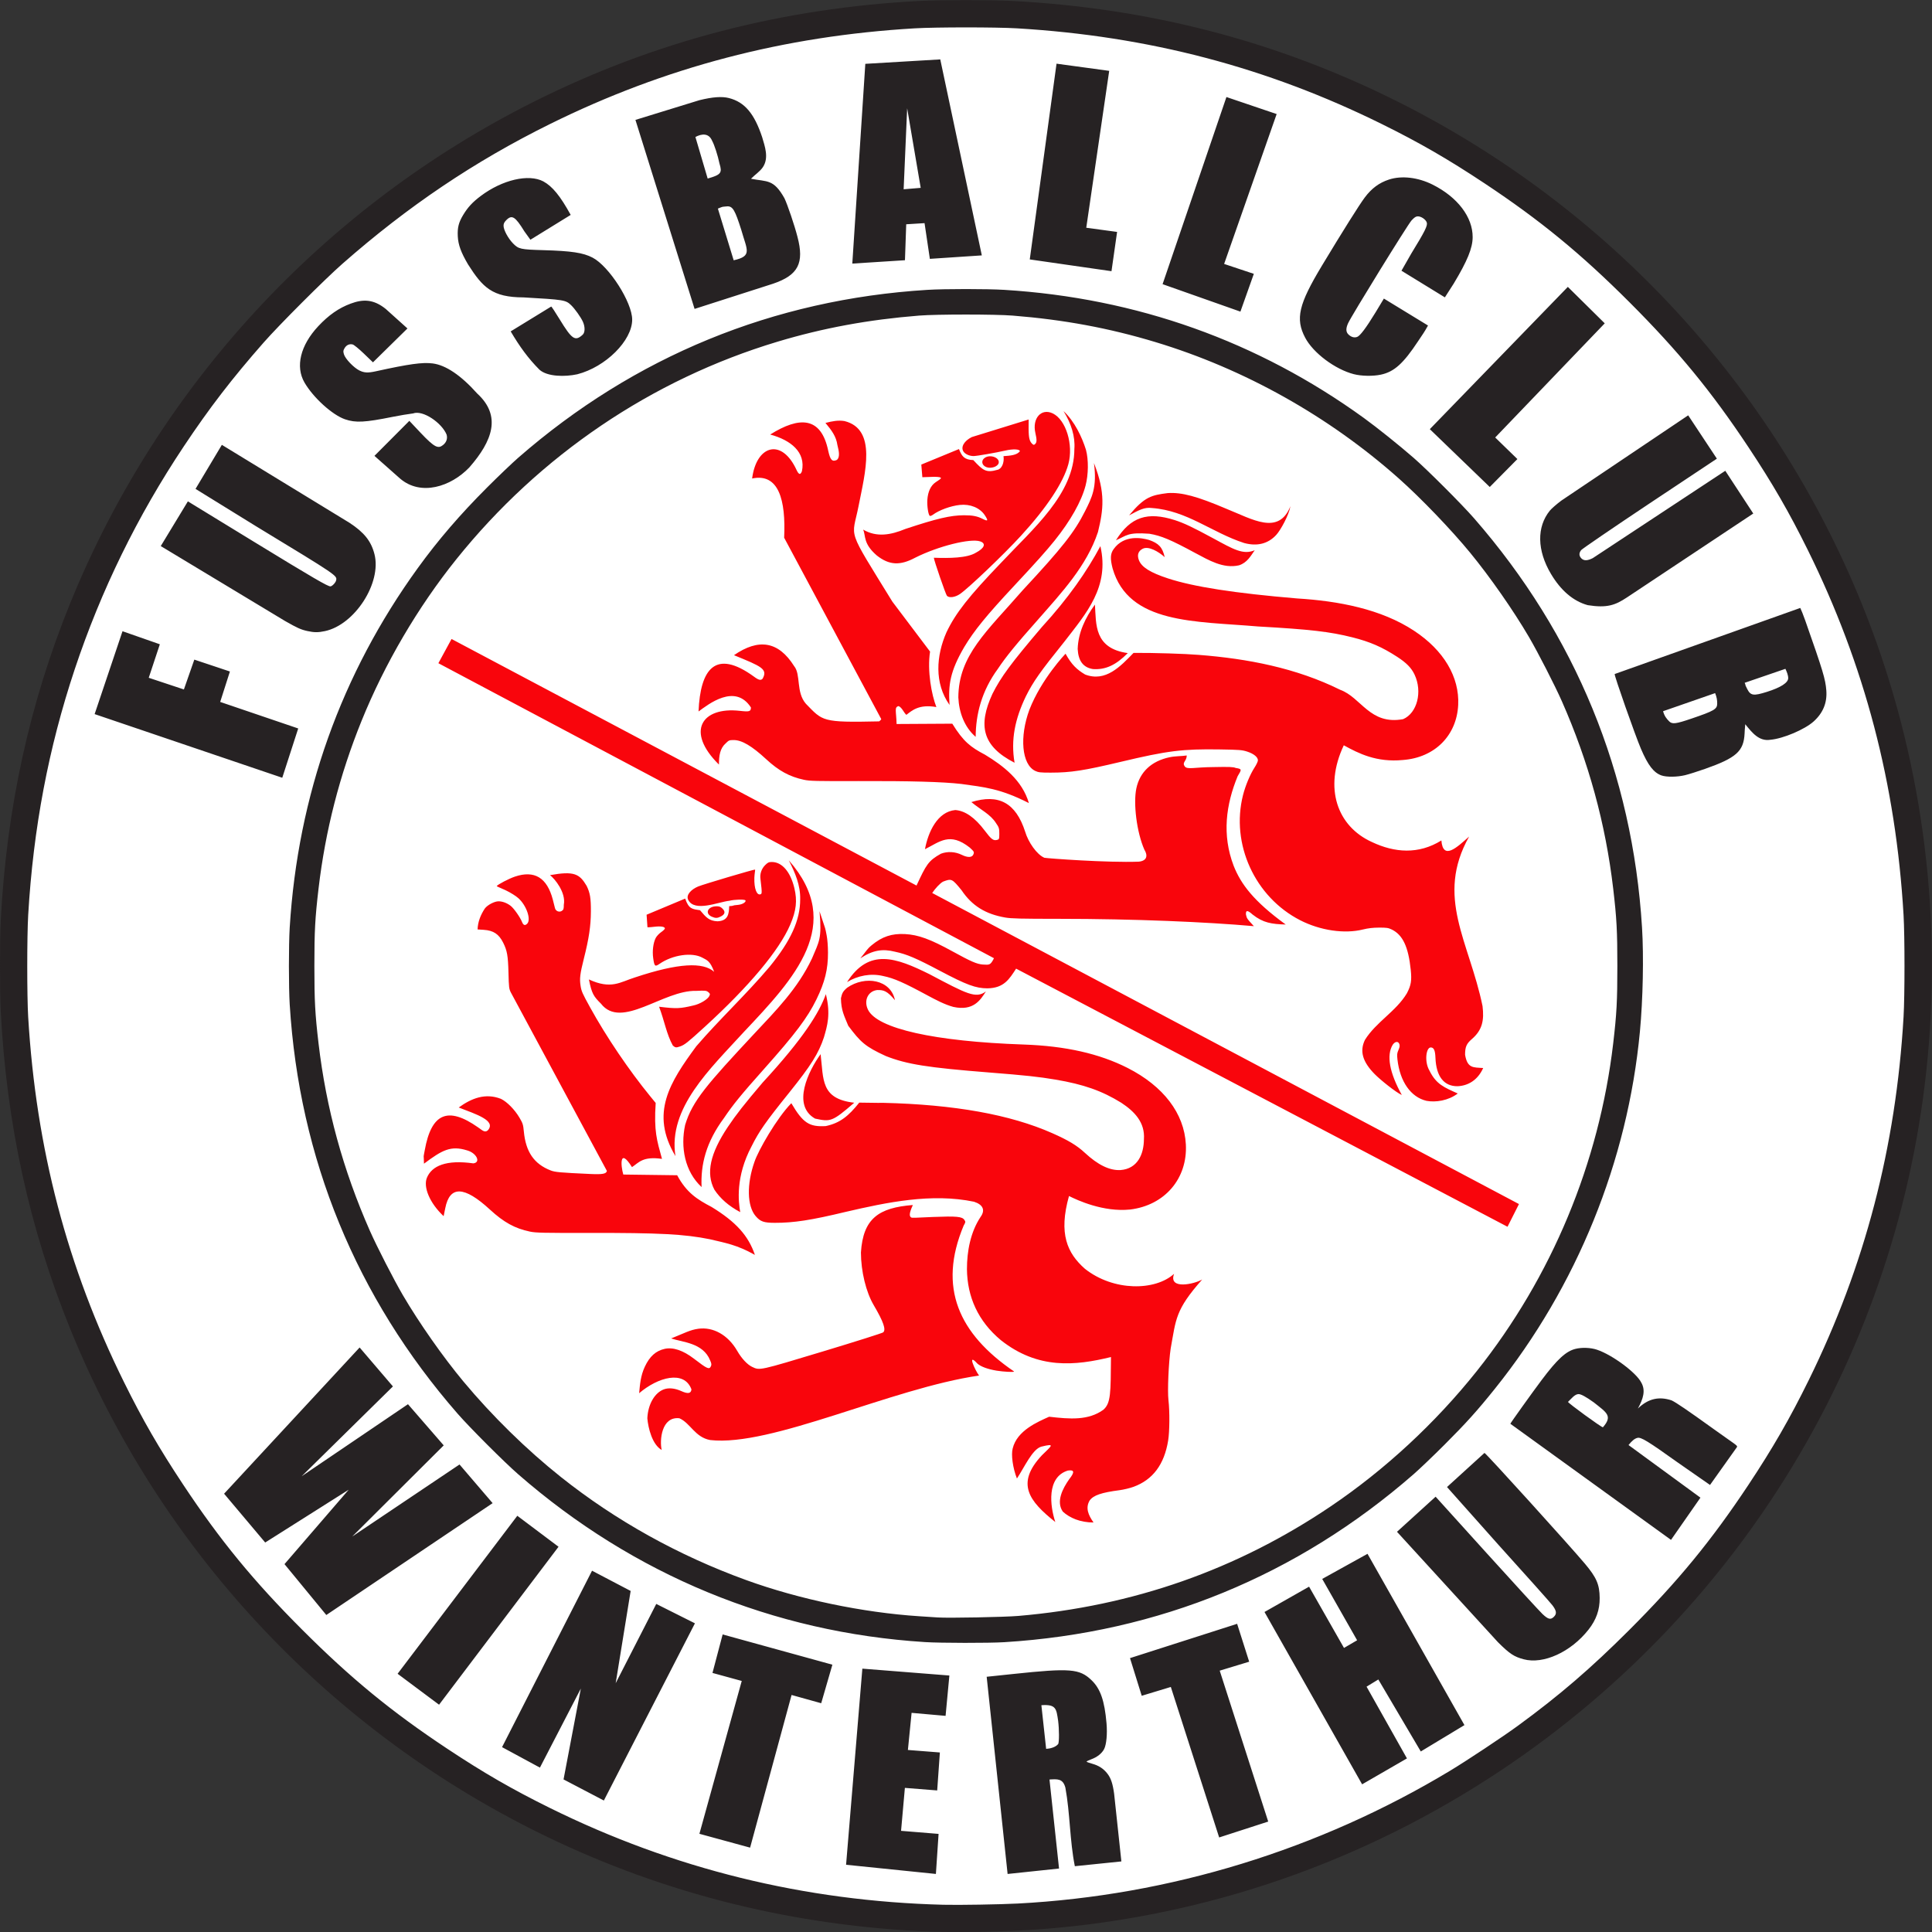 <?xml version="1.0" encoding="UTF-8" standalone="no"?>
<!-- Created with Inkscape (http://www.inkscape.org/) -->

<svg
   xmlns:svg="http://www.w3.org/2000/svg"
   xmlns="http://www.w3.org/2000/svg"
   version="1.1"
   width="2313"
   height="2313"
   id="svg2">
  <rect width="100%" height="100%" fill="#333333" stroke="none"/>
  <defs
     id="defs6" />
  <g
     id="g3734">
    <path
       d="m 2293.75,1170.812 a 1146.875,1148.438 0 1 1 -2293.75,0 1146.875,1148.438 0 1 1 2293.75,0 z"
       transform="translate(9.375,-15.625)"
       id="path3730"
       style="fill:#ffffff;fill-opacity:1;fill-rule:evenodd;stroke:none" />
    <g
       id="g3726">
      <path
         d="m 619.866,1814.68 48.572,37.081 -48.572,-37.081 z m 652.609,-4.892 c -8.477,-11.916 -0.205,-27.849 7.578,-38.852 6.744,-8.522 6.274,-11.558 -1.606,-10.376 -25.7,7.902 -21.363,42.554 -15.036,61.612 -31.845,-25.299 -47.493,-46.273 -16.075,-79.861 11.524,-11.393 16.821,-14.72 -0.618,-10.382 -10.764,2.893 -20.346,24.83 -29.252,38.138 -5.066,-12.854 -7.046,-28.538 -5.087,-35.9 5.181,-21.671 30.284,-32.013 43.667,-38.059 25.154,2.928 46.862,4.589 64.83,-8.275 9.221,-7.98 8.795,-20.321 9.181,-63.178 -42.501,10.366 -87.204,15.106 -131.798,-20.178 -27.343,-22.756 -40.255,-51.828 -40.63,-84.979 -0.016,-21.454 4.217,-44.366 16.293,-62.551 5.886,-8.125 3.054,-14.715 -7.834,-18.232 -50.728,-10.552 -104.207,0.686 -153.758,12.184 -41.185,9.913 -61.984,13.122 -84.754,13.077 -13.168,-0.026 -17.275,-1.472 -22.922,-8.069 -10.273,-12.002 -10.846,-38.202 -1.421,-64.909 4.554,-13.676 26.674,-52.366 44.138,-70.234 13.958,23.708 21.477,28.584 41.231,27.386 17.295,-3.695 27.383,-12.144 40.1,-28.081 22.092,0.469 28.485,0.25 28.485,0.25 85.111,1.995 152.145,14.006 202.512,36.285 19.353,8.561 29.599,14.735 39.112,23.571 15.688,14.57 29.712,21.347 42.689,20.628 20.408,-1.562 27.883,-18.917 28,-36.804 1.462,-20.121 -11.146,-33.231 -27.005,-43.697 -23.134,-14.342 -45.14,-22.095 -78.897,-27.796 -19.949,-3.369 -35.731,-5.064 -79.099,-8.492 -74.029,-5.852 -98.8,-9.789 -124,-19.709 -24.733,-11.345 -30.337,-16.705 -44.969,-36.264 -4.9,-12.035 -8.503,-18.257 -8.757,-32.938 1.309,-5.306 1.671,-7.744 7.434,-12.602 21.564,-14.974 52.374,-9.712 57.206,14.932 -9.321,-11.136 -13.451,-12.313 -21.17,-12.159 -11.067,1.248 -16.415,12.543 -11.118,23.485 11,22.724 79.499,38.071 186.374,41.757 50.093,1.728 90.674,10.875 124.503,28.064 42.888,21.792 67.728,54.389 69.7,91.464 2.175,40.894 -25.248,72.967 -66.695,78.007 -32.282,3.305 -63.291,-11.228 -73.211,-16.157 -12.707,45.192 -2.105,68.371 18.969,87.045 34.356,27.268 84.262,26.593 106.808,6.107 -7.052,19.283 23.953,12.411 33.686,6.802 -32.364,36.489 -31.293,47.356 -37.734,82.651 -2.486,16.699 -3.947,50.805 -2.649,61.819 1.578,13.383 1.395,37.452 -0.367,48.32 -4.651,28.675 -18.345,46.967 -41.482,55.411 -4.324,1.578 -11.837,3.387 -16.695,4.019 -21.752,2.831 -31.206,6.072 -35.754,12.258 -5.358,8.91 -1.633,17.59 4.594,26.422 -16.115,-0.032 -28.599,-5.569 -36.697,-12.96 z M 775,1698.022 c 0.781,-17.272 9.075,-30.593 19.553,-34.595 5.891,-2.25 13.288,-1.532 21.268,2.062 7.806,3.517 11.495,2.861 11.983,-2.13 -8.652,-23.38 -40.069,-14.652 -62.621,4.594 1.003,-10.547 1.71,-20.853 6.833,-31.8 5.739,-12.265 13.16,-18.93 23.707,-21.29 10.049,-2.249 22.128,1.806 35.091,11.779 15.963,12.281 18.331,13.329 20.31,8.985 0.858,-1.883 0.665,-3.314 -0.932,-6.926 -8.521,-21.2 -33.004,-21.665 -46.671,-26.322 16.292,-6.524 22.647,-10.246 32.541,-11.597 17.579,-2.399 35.406,7.195 46.52,26.465 5.303,9.193 12.044,16.421 17.918,19.21 9.218,4.377 8.07,4.627 84.614,-18.481 38.712,-11.687 71.218,-21.973 72.235,-22.857 3.657,-3.18 0.291,-12.858 -11.343,-32.619 -9.223,-15.665 -15.218,-40.346 -15.303,-63 2.576,-40.773 21.335,-53.672 62.166,-56.846 -4.922,10.771 -3.901,13.134 -2.434,14.6 1.257,1.257 4.628,0.543 26.568,-0.3 28.659,-1.101 34.939,-0.5 37.629,3.606 1.477,2.254 1.417,2.68 -0.927,6.681 -31.11,74.298 -5.903,129.529 60.301,174.675 0.454,1.177 -13.086,0.299 -20.683,-0.934 -10.697,-1.736 -19.172,-4.852 -23.271,-8.555 -12.642,-13.806 -2.832,7.868 2.083,14.4 -104.99,15.146 -248.703,85.597 -322.059,77.187 -18.138,-3.452 -23.454,-20.186 -36.661,-26.048 -21.496,-2.556 -23.938,26.536 -21.232,37.919 -11.329,-6.327 -16.18,-26.255 -17.182,-37.864 z m 75,-214.361 c -30.517,-6.168 -60.694,-7.751 -145,-7.607 -54.776,0.094 -63.489,-0.099 -70.5,-1.562 -18.081,-3.771 -31.305,-11.05 -48,-26.42 -30.794,-28.35 -48.088,-28.859 -53.441,-1.572 -1.855,9.458 -0.086,0.335 -1.951,9.502 -16.938,-15.918 -24.575,-35.065 -19.97,-46.102 5.931,-14.213 23.094,-21.679 55.571,-17.117 9.388,-1.182 3.647,-12.515 -7.556,-15.556 -19.498,-6.047 -29.727,-0.409 -51.564,15.946 -0.192,-13.281 -1.109,-4.77 0.935,-16.172 7.931,-44.239 27.586,-52.709 63.594,-27.478 4.244,2.575 8.204,7.743 12.325,3.255 9.157,-11.3 -13.777,-18.564 -35.243,-26.874 15.456,-11.207 31.986,-17.57 50.511,-10.368 7.347,3.565 16.422,12.777 22.191,22.525 3.957,6.687 4.486,8.343 5.235,16.381 2.29,24.59 12.195,39.023 32.118,46.801 5.293,2.067 11.119,2.587 47.745,4.267 14.164,0.65 18.89,-0.123 19.576,-3.682 L 611.613,1188.221 c -2.206,-4.356 -2.427,-6.187 -2.866,-23.721 -0.508,-20.295 -1.584,-26.38 -6.349,-35.915 -5.168,-10.341 -11.648,-14.624 -23.273,-15.383 l -7.375,-0.481 c 0.355,-9.198 3.698,-17.548 8.77,-25.157 3.227,-4.231 11.61,-8.579 16.427,-8.52 4.753,0.059 9.943,2.007 14.398,5.405 3.78,2.883 11.37,13.628 13.583,19.229 1.621,4.101 3.597,4.797 6.21,2.185 4.971,-4.971 -0.754,-21.71 -10.418,-30.457 -3.121,-2.825 -9.344,-6.703 -15.478,-9.646 -5.642,-2.707 -10.807,-4.518 -10.522,-4.978 1.113,-1.8 14.305,-8.803 21.809,-11.322 23.414,-7.86 38.394,1.253 45.326,27.574 1.082,4.107 2.221,8.628 2.533,10.046 0.812,3.699 5.102,5.487 8.237,3.433 2.05,-1.343 2.377,-2.355 2.377,-7.353 2.793,-14.533 -10.814,-31.173 -16.519,-35.443 28.99,-5.207 35.338,-1.494 43.824,12.785 4.157,8.467 5.202,14.802 5.111,31 -0.096,17.151 -2.31,31.974 -8.365,56 -4.595,18.234 -5.317,24.103 -4,32.519 1.063,6.794 1.997,8.922 11.402,25.981 19.556,35.47 46.715,75.583 72.427,106.972 l 6.121,7.472 c -2.231,34.014 1.435,44.681 7.537,66.961 -23.296,-3.354 -27.841,4.621 -35.903,9.861 -15.202,-24.109 -13.544,-1.768 -10.405,8.896 l 64.488,0.837 c 11.244,20.866 23.849,28.899 41.265,38.003 29.264,17.901 44.032,34.469 51.8,57.369 -21.481,-12.148 -35.485,-14.359 -53.781,-18.711 z m 366.501,-324.003 c -8.21,12.611 -14.504,23.291 -34.378,23.587 -13.966,-0.035 -24.907,-4.081 -57.065,-21.102 -28.457,-15.062 -39.416,-19.722 -53.373,-22.692 -15.237,-3.864 -26.894,-1.921 -41.726,7.92 7.746,-9.27 7.522,-10.713 13.786,-15.885 12.34,-10.188 23.96,-14.047 39.755,-13.205 15.915,0.849 30.13,6.041 57.064,20.84 22.057,12.12 28.852,15.063 36.124,15.646 7.689,0.359 8.968,1.14 13.312,-7.577 L 524.828,794 540.6,765 1097.254,1060.172 c 11.551,-24.733 13.94,-29.613 29.246,-38.121 7.955,-2.982 17.059,-2.48 24.937,1.375 7.37,3.606 12.595,3.309 14.03,-0.797 0.94,-2.688 0.655,-3.193 -4.473,-7.908 -24.017,-18.958 -35.969,-6.809 -53.616,1.945 3.803,-20.557 14.846,-44.847 36.289,-46.874 11.637,0.842 23.33,8.74 35.428,24.837 7.557,10.054 10.138,12.032 14.33,10.979 2.45,-0.615 2.964,-0.583 2.964,-7.074 0,-6.332 -0.278,-7.985 -3.898,-13.012 -6.792,-10.829 -18.364,-15.895 -29.555,-25.266 32.532,-10.082 53.136,0.609 64.412,35.514 3.689,12.502 13.995,27.377 23.012,31.163 3.708,0.744 75.47,6.063 113.008,4.658 10.662,-1.118 10.565,-8.128 6.658,-14.405 -9.242,-21.033 -13.357,-55.534 -9.579,-73.359 4.181,-19.726 18.191,-32.645 39.551,-37.201 7.519,-1.604 14.689,-1.191 20.739,-2.172 0.086,7.041 -6.135,8.016 -2.184,13.271 3.181,3.763 11.392,0.809 33.573,0.63 19.664,-0.402 24.238,-0.228 27.264,1.036 7.853,1.293 7.129,1.79 2.308,9.923 -13.813,33.594 -19.102,69.903 -4.682,107.431 8.591,21.569 23.632,42.034 62.248,70.098 -16.721,-0.513 -26.892,-1.882 -39.667,-11.965 -6.64,-5.985 -8.169,-4.838 -7.949,-0.074 1.274,4.821 0.326,4.06 9.476,14 -56.34,-5.003 -142.021,-8.766 -233.744,-8.79 -45.171,-0.012 -56.718,-0.293 -63.979,-1.559 -23.725,-4.137 -39.763,-14.158 -52.174,-32.597 -11.479,-14.114 -12.034,-14.191 -22.148,-10.399 -3.675,1.901 -9.517,8.331 -13.046,13.62 l 702.465,372.411 -13.693,27.181 -588.307,-309.014 z m -361.235,264.603 c -10.286,-19.596 -5.222,-43.17 16.134,-75.118 9.741,-14.572 19.864,-27.477 41.613,-53.05 48.929,-53.048 67.894,-83.891 75.716,-105.888 6.046,24.239 1.606,38.18 -2.345,51.796 -6.361,19.145 -15.577,33.817 -41.405,65.918 -28.514,35.439 -36.122,46.297 -45.272,64.612 -19.11,36.065 -15.776,66.16 -13.479,78.633 -13.875,-7.403 -23.822,-16.125 -30.963,-26.902 z m -35.014,-77.495 c 8.631,-28.729 26.434,-48.815 82.795,-109.266 25.863,-27.653 52.022,-53.909 69.057,-90 8.422,-20.296 12.105,-23.19 9.035,-56.531 8.325,25.042 6.457,18.57 8.536,28.836 0.916,4.522 1.576,13.056 1.601,20.695 0.065,19.938 -3.731,35.315 -13.826,56 -10.679,21.884 -25.322,41.315 -62.921,83.5 -27.219,30.538 -37.069,42.602 -47.662,58.376 -21.497,28.943 -28.193,55.693 -26.912,82.796 -20.098,-18.579 -25.492,-47.656 -19.703,-74.406 z m 13.283,-94.098 c 28.139,-32.713 59.879,-62.129 87.722,-95.105 25.577,-31.281 36.773,-55.931 36.726,-80.862 0.409,-16.858 -6.13,-32.1 -13.648,-46.732 67.597,76.867 6.702,141.403 -53.804,205.531 -40.635,44.516 -90.934,91.06 -81.878,148.562 -30.766,-51.32 -6.644,-88.45 24.883,-131.395 z m 142.246,86.519 c -28.103,-16.003 -7.856,-57.079 6.657,-77.14 3.637,30.217 -0.174,53.561 40.258,58.138 -26.404,22.953 -28.414,22.951 -46.915,19.002 z m 731.965,-21.273 c -18.681,-4.403 -31.725,-22.979 -34.699,-49.414 -0.669,-5.945 -0.488,-7.672 1.202,-11.458 1.466,-3.283 1.754,-5.128 1.096,-7 -1.341,-3.812 -5.186,-3.402 -8.058,0.859 -7.48,12.591 -3.958,33.01 10.992,60.052 -7.074,-3.125 -25.417,-17.874 -32.357,-24.884 -14.696,-14.844 -18.378,-27.717 -11.774,-41.159 13.313,-21.329 37.117,-33.987 50.144,-55.648 5.071,-9.651 5.996,-15.261 4.655,-28.241 -2.836,-27.442 -9.527,-41.699 -22.59,-48.13 -4.216,-2.075 -6.246,-2.385 -15.358,-2.343 -7.34,0.034 -13.157,0.711 -19.329,2.25 -22.016,5.489 -51.067,1.207 -75.046,-11.061 -54.267,-27.763 -83.299,-91.237 -68.499,-149.761 2.838,-11.221 8.581,-24.997 13.709,-32.882 2.291,-3.523 4.166,-7.495 4.166,-8.827 0,-3.788 -4.92,-7.839 -12.581,-10.358 -6.309,-2.075 -9.213,-2.312 -32.919,-2.687 -44.775,-0.709 -62.707,1.531 -118.5,14.803 C 1297.596,922.588 1281.954,925 1257.855,925 c -12.403,0 -14.779,-0.269 -18.559,-2.099 -16.137,-7.812 -18.841,-40.866 -6.93,-73.136 14.453,-37.109 43.304,-67.141 43.304,-67.141 7.271,13.166 13.505,18.977 23.421,24.904 24.548,9.401 42.301,-9.688 57.996,-25.877 23.826,-0.182 61.981,1.008 78.032,2.371 58.435,4.513 116.643,15.661 169.381,41.816 25.199,9.13 35.475,42.468 75.322,35.143 16.852,-7.25 23.396,-32.846 13.66,-53.428 -3.76,-7.947 -9.699,-14.008 -20.768,-21.19 -18.131,-11.766 -32.466,-18.006 -53.554,-23.313 -27.059,-6.81 -50.589,-9.524 -113.161,-13.052 -75.071,-6.466 -154.755,-2.63 -173.992,-69.466 -3.012,-11.776 -2.755,-17.562 1.242,-23.14 12.678,-17.696 33.878,-13.35 42.304,-10.989 11.644,4.08 16.105,8.685 18.831,20.609 -7.417,-6.701 -19.373,-13.589 -26.34,-10.035 -5.357,2.733 -6.931,7.415 -4.571,13.594 3.209,8.403 13.579,14.932 34.762,21.885 30.704,10.079 79.993,17.73 154.764,24.022 49.113,2.985 100.589,12.597 140.135,38.818 35.306,23.286 54.24,55.188 52.618,88.658 -1.754,36.209 -27.57,63.067 -66.253,65.934 -31.643,3.037 -53.058,-7.893 -70.713,-17.62 -24.235,51.309 -7.815,97.078 33.714,115.833 27.051,12.815 55.791,15.099 83.109,-1.898 2.02,23.973 18.289,8.689 33.229,-4.682 -40.814,72.567 0.1,125.437 16.061,202.979 2.081,17.076 -0.258,28.722 -12.847,39.535 -6.439,5.531 -8.053,9.411 -8.053,18.76 2.779,16.317 9.711,15.046 21.683,15.833 -6.647,14.771 -18.329,21.268 -30.683,21.796 -16.357,0.166 -25.609,-11.737 -26.475,-34.062 -0.348,-8.971 -1.899,-12.361 -5.654,-12.361 -5.579,0 -7.797,17.006 -1.62,27.561 8.268,16.828 17.936,20.32 33.984,27.574 -11.221,8.562 -26.437,10.855 -37.489,8.78 z M 805.532,1251.75 c -7.465,-13.429 -10.109,-29.63 -16.466,-46.48 20.834,2.54 25.306,2.257 41.152,-1.526 7.671,-1.62 17.17,-7.308 19.033,-11.397 1.041,-2.284 0.892,-2.814 -1.287,-4.586 -2.252,-1.831 -3.498,-1.958 -14.464,-1.478 -39.397,-1.141 -89.511,46.912 -114.024,15.32 -8.911,-8.869 -10.964,-11.945 -14.437,-29.003 26.785,12.328 37.243,3.196 55.115,-2.41 52.268,-17.407 81.609,-18.578 94.843,-6.708 -4.883,-13.2 -8.479,-13.884 -14.13,-16.959 -12.405,-6.752 -35.535,-3.418 -51.236,7.385 -5.493,3.779 -6.206,3.141 -7.618,-6.812 -1.207,-8.508 0.012,-18.267 3.017,-24.157 1.076,-2.109 3.984,-5.23 6.463,-6.935 2.479,-1.705 4.506,-3.705 4.506,-4.444 0,-2.041 -4.616,-2.995 -12.679,-2.011 -6.481,0.79 -8.181,0.547 -8.181,0.547 l -1.031,-14.982 46.188,-19.318 c 4.341,12.576 8.423,12.559 17.758,13.914 7.357,8.74 10.854,12.758 20.891,13.287 12.748,-0.551 13.817,-8.755 14.032,-18.14 6.281,-0.256 3.398,-1.025 9.413,-1.401 7.207,-0.451 11.063,-3.913 10.082,-5.5 -0.886,-1.434 -12.906,-1.151 -19.329,0.456 -13.015,1.398 -41.728,13.951 -49.212,-1.091 -3.03,-6.06 3.898,-12.667 11.836,-15.993 6.21,-2.602 67.625,-20.83 68.214,-20.241 0.325,0.325 -0.707,4.958 -0.861,9.818 -0.406,12.829 2.861,21.467 7.453,19.705 1.393,-0.534 1.557,-1.68 1.054,-7.371 -0.328,-3.706 -0.868,-8.569 -1.2,-10.806 -0.899,-6.053 1.173,-12.27 5.55,-16.646 3.208,-3.208 4.443,-3.786 8.088,-3.786 12.167,0 22.255,11.703 26.942,31.253 3.62,15.1 2.285,26.964 -4.921,43.747 -13.238,30.829 -49.185,73.797 -102.372,122.367 -20.521,18.739 -24.118,21.59 -29.615,23.471 -4.694,1.605 -5.616,1.488 -8.568,-1.087 z M 1111,1192.026 c -29.07,-15.75 -40.669,-20.844 -53.483,-23.491 -15.046,-3.608 -30.528,-0.582 -43.436,7.222 26.382,-41.127 58.609,-29.298 98.561,-9.523 44.739,23.638 55.641,29.718 67.703,20.71 -6.537,10.214 -14.827,23.847 -39.046,18.527 l 0,0 0,0 0,0 0,0 0,0 0,0 0,0 0,0 0,0 0,0 0,0 0,0 0,0 0,0 0,0 0,0 0,0 0,0 0,0 0,0 0,0 0,0 0,0 0,0 0,0 0,0 0,0 0,0 0,0 0,0 0,0 0,0 0,0 0,0 0,0 0,0 0,0 0,0 c -10.71,-2.948 -20.529,-8.285 -30.297,-13.445 z m -258.671,-94.484 c -9.007,-3.918 -5.088,-12.542 5.699,-12.542 3.227,0 4.763,0.637 7.047,2.92 3.624,3.624 2.903,6.737 -2.159,9.328 -4.064,2.08 -6.335,2.143 -10.587,0.294 z m 298.446,-159.002 c -22.047,-2.539 -61.186,-3.638 -122.774,-3.446 -50.997,0.159 -58.405,-0.015 -65.5,-1.537 -17.263,-3.703 -30.152,-10.718 -45.124,-24.557 C 900.111,893.039 888.168,886 878.354,886 c -5.131,0 -5.898,0.309 -9.361,3.772 -7.02,6.051 -8.314,14.996 -8.262,25.572 -40.425,-39.712 -20.465,-69.451 24.968,-64.321 11.601,1.318 13.301,0.799 13.301,-4.067 -18.984,-29.265 -51.069,-3.663 -62.71,4.826 2.126,-50.892 20.122,-75.349 66.417,-41.684 5.623,4.214 8.296,4.81 10.37,2.309 6.236,-11.438 -1.347,-14.559 -34.359,-28.009 29.363,-20.269 53.119,-16.966 72.041,13.103 8.31,10.185 1.924,31.111 14.083,45.072 20.303,20.739 18.548,22.597 87.596,21.06 1.409,-0.923 2.561,-2.185 2.561,-2.804 l -116.219,-217.081 c 2.121,-45.115 -6.48,-77.606 -38.336,-70.883 4.934,-38.689 33.533,-48.315 51.485,-13.681 2.136,3.898 5.004,12.934 8.112,5.037 4.884,-22.864 -13.312,-37.327 -37.963,-44.001 34.881,-21.901 60.998,-21.807 69.519,19.66 2.323,10.325 4.423,13.537 10.402,10.683 3.625,-3.234 2.63,-9.724 0.505,-17.883 -1.428,-10.048 -6.641,-17.273 -14.286,-26.351 8.594,-2.213 15.246,-3.431 22.716,-2.25 39.293,9.704 24.745,61.783 16.902,101.921 -7.843,40.138 -15.443,23.339 40.472,114.236 l 45.152,59.826 c -3.545,23.257 1.842,51.815 7.557,66.425 -20.907,-3.681 -29.211,4.204 -35.936,9.335 -3.389,-3.048 -5.003,-8.552 -9.242,-10.495 -5.433,1.259 -2.842,5.828 -2.452,21.453 l 66.691,-0.391 c 13.141,21.246 21.688,27.974 39.068,37.077 22.066,13.355 44.657,30.646 52.635,57.988 -34.555,-17.629 -53.629,-19.091 -81.007,-22.916 z M 1188.17,830.662 c 10.213,-20.314 22.258,-36.589 59.32,-80.157 31.552,-34.405 53.945,-66.751 69.899,-96.676 11.152,48.873 -16.657,80.073 -42.953,114.172 -29.241,36.359 -37.469,48.028 -46.19,65.5 -13.059,27.007 -18.325,52.228 -13.596,79.66 -38.78,-19.832 -43.966,-44.649 -26.479,-82.498 z M 1147.326,835 c 0.209,-50.45 34.081,-78.97 77.18,-128.5 47.241,-50.797 61.822,-69.297 74.516,-94.544 8.161,-16.231 14.586,-28.513 10.662,-57.581 14.094,35.72 11.29,55.95 4.794,82.625 -13.539,40.77 -43.788,72.82 -71.502,104.5 -25.919,29.12 -38.944,45.08 -48.153,59 -19.759,26.848 -26.614,54.901 -26.737,81.672 C 1154.342,870.316 1148.118,852.441 1147.326,835 z m -14.207,-78 c 10.916,-22.947 26.739,-43.092 65.49,-83.375 37.847,-40.422 87.7,-82.171 87.618,-136.125 1.17,-14.858 -3.818,-30.626 -12.961,-45.3 13.355,12.296 22.095,31.209 26.853,46.3 3.193,11.943 2.993,29.602 -0.485,42.888 -4.934,18.848 -18.113,42.253 -37.04,65.78 -9.806,12.189 -22.159,26 -48.152,53.831 -33.544,35.917 -48.148,53.825 -60.031,73.611 -17.145,29.3 -19.257,45.61 -17.612,69.342 C 1118.326,817.839 1120.82,784.932 1133.119,757 z M 1308.5,801.01 c -11.609,-1.837 -17.571,-9.68 -18.296,-24.069 0.585,-19.461 9.214,-37.618 20.654,-53.113 1.54,23.374 -1.21,52.444 39.313,58.058 -14.288,14.458 -26.624,20.141 -41.672,19.125 z M 1133.704,713.331 C 1132.265,711.863 1118,670.442 1118,667.73 c 18.486,0.629 39.728,0.478 50.314,-6.024 10.368,-5.443 12.527,-11.082 5.186,-13.546 -11.781,-3.955 -50.307,5.701 -77.783,19.494 -17.906,9.569 -31.006,9.286 -46.143,-2.748 -16.521,-14.375 -12.815,-23.32 -16.231,-30.86 16.181,9.461 32.927,6.53 50.657,-0.817 37.893,-12.539 53.96,-16.288 70.088,-16.353 10.074,-0.041 15.947,1.083 22.117,4.23 6.673,3.404 7.275,2.472 2.784,-4.307 -5.861,-8.848 -17.466,-13.621 -29.884,-12.292 -10.996,1.178 -24.675,6.159 -32.211,11.731 -1.487,1.099 -3.166,1.713 -3.732,1.364 -1.777,-1.098 -3.416,-11.752 -2.942,-19.128 0.627,-9.77 4.128,-17.231 9.906,-21.111 7.044,-4.731 10.326,-6.205 -1.461,-6.535 l -14.429,0.498 -1.236,-15.141 45.084,-18.573 c 3.425,8.806 6.347,12.787 17.185,13.222 11.55,12.457 15.281,15.517 28.771,11.648 5.122,-0.858 8.513,-8.366 7.366,-16.377 7.874,-0.548 16.148,-1.083 19.594,-5.944 0,-2.502 -8.397,-2.852 -17.5,-0.729 -10.771,2.512 -34.193,6.571 -37.921,6.571 -4.94,0 -10.068,-2.291 -12.113,-5.412 -3.509,-5.356 0.777,-12.769 10.034,-17.354 l 68.009,-21.015 c 0,6.551 -0.103,2.33 -0.047,11.281 0.071,11.157 1.165,15.286 4.866,18.357 1.162,0.964 1.788,0.884 3.066,-0.394 1.959,-1.959 2.005,-5.113 0.187,-12.963 -4.091,-17.663 7.034,-30.222 20.848,-23.535 15.762,7.63 24.922,37.442 18.631,60.641 -5.995,22.111 -25.802,52.059 -56.808,85.893 -20.356,22.213 -62.507,62.452 -72.939,69.629 -5.798,3.989 -12.875,4.987 -15.608,2.202 l 4e-4,0 z M 1431,662.086 c -29.382,-15.91 -40.826,-20.717 -54.953,-23.086 -26.605,-1.976 -27.048,2.298 -40.068,7.827 17.635,-28.122 37.806,-34.564 70.522,-24.131 11.14,3.613 21.372,8.463 45.852,21.732 24.338,13.192 36.019,20.197 49.82,14.303 -4.908,6.992 -8.989,14.837 -18.788,18.063 -18.925,4.349 -36.277,-6.185 -52.384,-14.708 z m 58.5,-11.985 c -38.806,-12.572 -68.316,-38.866 -110.427,-41.895 -8.844,-1.154 -14.96,2.179 -27.338,8.802 18.682,-22.52 26.993,-24.197 46.266,-26.685 16.769,-1.086 35.093,3.826 70.365,18.863 31.18,12.446 62.401,32.128 76.541,-3.138 -1.953,10.958 -11.764,28.636 -16.944,34.304 -9.75,10.668 -22.875,13.995 -38.462,9.749 z M 1181,559.291 c -5.856,-2.153 -6.787,-8.198 -1.75,-11.36 6.754,-4.24 17.944,0.174 16.368,6.456 -1.073,4.274 -9.051,6.951 -14.618,4.904 z m -629.924,1195.928 36.905,43.949 -36.905,-43.949 z"
         id="path2840"
         style="fill:#f9050c;stroke:none" />
      <path
         d="M 1099.944,2311.916 C 936.879,2303.452 782.966,2263.207 639.846,2191.608 387.917,2065.576 190.05,1851.797 84.218,1591.298 35.261,1470.793 7.834,1345.475 0.879,1210.515 c -1.179,-22.872 -1.17,-85.638 0.015,-108.5 C 7.863,967.571 35.433,841.701 84.16,721.86 190.209,461.039 387.839,247.493 639.846,121.422 783.8,49.406 936.458,9.636 1101.846,1.063 c 22.861,-1.185 85.628,-1.194 108.5,-0.015 165.755,8.542 318.336,48.254 462.5,120.374 251.997,126.066 449.641,339.627 555.686,600.438 67.257,165.414 94.975,346.346 80.757,527.155 -27.7,352.271 -216.139,672.782 -511.443,869.9 -164.708,109.944 -352.389,175.083 -549,190.543 -44.746,3.518 -108.269,4.567 -148.903,2.458 l 3e-4,0 z m 118.403,-32.986 c 181.875,-9.531 360.478,-64.359 517.5,-158.862 19.875,-11.962 63.456,-40.868 81.5,-54.058 49.465,-36.157 87.32,-68.71 133.078,-114.438 58.537,-58.499 98.573,-107.262 142.91,-174.058 28.924,-43.577 49.588,-79.451 71.999,-125 67.302,-136.785 104.534,-279.351 113.601,-435 1.506,-25.856 1.51,-96.327 0.01,-122 -9.181,-156.765 -46.56,-299.283 -114.614,-437 -22.375,-45.279 -42.018,-79.308 -71.003,-123 -44.173,-66.588 -84.11,-115.261 -142.413,-173.564 -58.303,-58.303 -106.976,-98.24 -173.564,-142.413 -43.692,-28.985 -77.721,-48.628 -123,-71.003 -137.782,-68.086 -279.493,-105.254 -437,-114.617 -24.962,-1.484 -96.702,-1.483 -122,6.7e-4 -156.875,9.203 -299.468,46.606 -437.004,114.627 -90.424,44.721 -169.886,98.23 -248.5,167.336 -21.253,18.683 -75.45,72.88 -94.133,94.133 -37.89,43.103 -64.938,78.275 -95.744,124.5 -55.496,83.273 -99.023,172.238 -130.517,266.764 -31.405,94.261 -49.614,190.441 -55.702,294.236 -1.489,25.383 -1.493,97.125 -0.01,122 9.425,157.733 46.533,299.211 114.623,437 22.375,45.279 42.018,79.308 71.003,123 44.173,66.588 84.11,115.261 142.413,173.564 58.303,58.303 106.976,98.24 173.564,142.413 43.692,28.985 77.721,48.628 123,71.003 147.666,72.97 304.735,111.621 471,115.901 18.195,0.468 67.628,-0.346 89,-1.466 l 0,0 0,0 0,0 0,0 0,0 0,0 0,0 0,0 0,0 0,0 0,0 0,0 0,0 0,0 0,0 0,0 0,0 0,0 0,0 0,0 0,0 0,0 0,0 0,0 0,0 0,0 0,0 0,0 0,0 0,0 0,0 0,0 0,0 0,0 0,0 0,0 0,0 0,0 0,0 0,0 0,0 0,0 0,0 0,0 0,0 0,0 0,0 0,0 0,0 0,0 0,0 0,0 0,0 0,0 0,0 0,0 0,0 0,0 0,0 0,0 0,0 0,0 0,0 0,0 0,0 0,0 0,0 0,0 z m -205.42,-46.435 19.482,-234.786 104.184,8.228 -4.536,48.3 -40.69,-3.605 -4.427,44.44 38.281,2.993 -3.205,45.456 -38.686,-3.057 -4.577,51.42 44.916,3.667 -3.206,47.947 -107.537,-11.004 z m 193.382,11.022 -25.051,-236.077 32.088,-3.38 c 67.892,-7.163 79.016,-6.28 93.373,7.415 10.68,10.187 15.688,24.552 18.016,51.681 1.09,12.698 -0.092,25.376 -2.873,30.828 -2.613,5.122 -8.255,9.629 -15.266,12.194 -3.163,1.157 -5.75,2.427 -5.75,2.822 0,0.395 2.922,1.508 6.494,2.475 8.119,2.198 13.954,6.019 18.663,12.222 4.066,5.356 6.21,11.872 7.838,23.817 l 8.679,80.986 -55.713,5.722 c -6.158,-30.639 -5.631,-63.186 -11.323,-94.013 -2.972,-11.172 -9.658,-10.304 -19.026,-9.784 l 11.427,106.589 -61.576,6.502 z m 60.566,-155.557 c 1.281,-2.393 1.238,-17.368 -0.08,-27.874 -2.14,-14.345 -2.292,-19.866 -20.046,-18.608 l 5.698,52.263 c 4.525,-0.236 11.028,-1.704 14.428,-5.781 z m -429.537,107.467 50.68,-182.983 -35.03,-9.602 12.174,-46.091 131.37,36.223 -13.383,46.136 -35.467,-9.877 -49.655,182.766 -60.69,-16.572 z m 564.389,-175.804 -34.846,10.567 -14.034,-45.087 128.255,-41.079 14.425,45.367 -35.273,10.714 58.058,180.682 -58.72,19.009 -57.864,-180.174 z m -727.044,110.707 20.717,-108.816 -49,94.681 -45.334,-24.521 107.738,-211.222 46.215,24.234 -17.904,110.422 48.565,-94.875 46.292,23.218 -109.028,212.133 -48.261,-25.254 z m 839.197,-200.459 53.374,-30.309 41.787,73.346 15.716,-9.168 -41.784,-73.451 54.224,-30.055 116.041,205.064 -52.259,31.561 -50.827,-86.186 -14.086,8.593 48.347,85.895 -53.671,31.026 -116.861,-206.315 z m -1037.869,73.966 143.311,-189.143 49.353,37.081 -143.023,189.106 -49.641,-37.044 z m 1348.042,-17.38 c -11.284,-3.037 -16.457,-6.26 -30.693,-20.42 l -120.87,-132.175 46.241,-42.02 61.414,67.922 c 33.232,36.712 63.152,69.338 66.488,72.5 6.862,6.505 9.837,7.218 13.759,3.296 3.597,-3.597 3.133,-7.114 -1.806,-13.692 -2.332,-3.105 -31.413,-35.69 -64.625,-72.409 l -61.596,-69.188 44.866,-40.837 c 1.28,-0.28 102.422,111.407 120.296,132.69 13.861,16.504 17.455,24.846 17.616,40.891 0.143,14.215 -4.086,26.209 -13.418,38.052 -21.109,26.79 -53.982,41.768 -77.673,35.392 z m -716.706,-20.552 c -181.727,-11.441 -348.77,-80.368 -487,-200.95 -16.739,-14.602 -57.84,-55.703 -72.441,-72.441 -121.466,-139.242 -189.698,-305.526 -201.066,-490 -1.269,-20.587 -1.269,-71.413 0,-92 9.757,-158.34 61.492,-303.523 153.405,-430.5 24.158,-33.375 50.507,-64.006 83.052,-96.55 13.228,-13.228 29.901,-29.154 37.05,-35.391 139.242,-121.466 305.526,-189.698 490,-201.066 20.587,-1.269 71.413,-1.269 92,0 158.34,9.757 303.523,61.491 430.5,153.405 15.689,11.356 42.523,32.851 59.5,47.661 16.738,14.602 57.84,55.703 72.441,72.441 121.466,139.242 189.698,305.526 201.066,490 2.141,34.74 1.096,85.905 -2.541,124.5 -14.637,155.301 -75.533,305.306 -173.548,427.5 -21.186,26.412 -34.346,41.029 -60.367,67.05 -13.228,13.228 -29.901,29.154 -37.05,35.391 -139.242,121.466 -305.526,189.698 -490,201.066 -18.589,1.145 -76.08,1.075 -95,-0.116 z m 111.769,-31.311 c 137.282,-11.714 261.621,-55.313 373.938,-131.121 65.008,-43.877 125.668,-100.055 175.057,-162.124 89.62,-112.627 146.402,-249.031 163.203,-392.046 4.176,-35.545 4.999,-50.827 4.999,-92.788 0,-41.961 -0.823,-57.244 -4.999,-92.788 -9.125,-77.679 -29.355,-151.5 -61.443,-224.212 -8.328,-18.871 -28.683,-58.588 -39.464,-77 -18.697,-31.932 -46.528,-71.812 -70.441,-100.935 -22.588,-27.509 -58.789,-65.189 -85.189,-88.667 -83.731,-74.465 -184.907,-131.178 -291.432,-163.358 -55.629,-16.805 -109.639,-26.826 -171,-31.729 -21.028,-1.68 -90.972,-1.68 -112,0 -60.656,4.846 -114.923,14.853 -169.5,31.254 -150.652,45.274 -284.596,136.001 -384.489,260.434 -46.104,57.429 -85.811,125.129 -113.492,193.5 -26.282,64.915 -43.351,131.455 -51.487,200.712 -4.176,35.545 -4.999,50.827 -4.999,92.788 0,41.961 0.823,57.244 4.999,92.788 9.125,77.679 29.355,151.5 61.443,224.212 8.328,18.871 28.683,58.588 39.464,77 19.462,33.24 48.346,74.416 72.603,103.5 34.45,41.306 75.587,81.611 116.624,114.265 65.578,52.181 140.654,93.946 221.835,123.407 63.143,22.915 139.493,38.878 207,43.279 9.35,0.61 19.475,1.269 22.5,1.466 12.991,0.844 79.78,-0.43 96.269,-1.837 z m -878.51,-62.018 76.843,-89.074 -99.955,63.2 -49.21,-58.427 162.257,-175.066 39.868,46.627 -109.194,107.495 127.221,-86.213 42.785,49.298 -109.486,109.087 128.405,-86.223 39.64,46.293 -199.114,133.913 -50.061,-60.909 z M 1808.199,1704.539 c 0.601,-1.567 26.238,-37.396 37.378,-52.237 18.703,-24.919 29.115,-34.532 40.521,-37.414 7.725,-1.952 18.212,-1.55 25.788,0.988 18.322,6.137 46.92,27.298 53.001,39.218 5.52,9.483 2.386,19.53 -3.979,31.174 12.983,-12.469 25.951,-14.483 40.329,-9.739 5.679,2.695 18.696,11.568 50.424,34.37 25.813,18.551 28.873,19.642 27.883,21.493 l -32.298,45.404 -37.98,-26.429 c -36.709,-26.212 -44.585,-31.029 -48.95,-29.933 -3.34,0.838 -6.344,3.268 -10.641,8.581 l 86.101,62.989 -35.225,50.545 -192.351,-139.01 z m 99.96,-25.543 c -9.525,-6.813 -15.34,-9.98 -18.323,-9.98 -4.54,0 -8.998,5.904 -12.612,9.339 0.379,1.691 39.781,30.372 41.777,30.415 12.019,-13.68 4.524,-17.525 -10.842,-29.773 z M 113.286,854.929 l 33.385,-99.222 44.692,15.623 -13.297,40.113 42.09,13.981 12.483,-35.717 42.615,14.22 -11.643,36.424 93.414,31.768 -19.094,59.016 -224.644,-76.205 z m 1875.835,73.432 c -9.33,-3.304 -16.123,-12.123 -24.592,-31.926 -6.811,-15.927 -32.372,-88.522 -31.415,-89.479 l 222.173,-79.107 c 1.384,2.966 3.269,7.381 5.925,14.934 21.328,60.647 24.19,70.133 25.256,83.732 1.152,14.682 -3.795,26.889 -15.041,37.114 -10.661,9.694 -36.716,20.746 -51.944,22.033 -13.354,2.155 -21.679,-8.172 -30.042,-18.601 -0.783,8.984 -0.541,6.121 -0.808,11.216 -1.107,21.172 -9.956,29.073 -47.288,42.224 -8.8,3.1 -19.6,6.505 -24,7.568 -9.501,2.294 -22.2,2.425 -28.225,0.292 z m 35.701,-67.963 c 27.524,-9.372 31.029,-11.42 31.019,-18.133 -0.01,-4.226 -0.482,-7.406 -2.483,-12.456 l -62.318,21.66 c 1.603,5.819 4.037,8.868 7.35,12.181 3.576,3.576 7.965,3.036 26.432,-3.252 z m 90.524,-32.093 c 16.566,-5.211 25.5,-10.965 25.5,-16.423 0,-3.505 -1.777,-7.982 -3.352,-11.153 l -48.758,16.717 c 2.147,4.776 -0.783,-0.06 3.037,7.427 4.078,7.994 7.49,8.491 23.573,3.432 z M 368.163,755.512 c -7.886,-1.714 -12.329,-3.705 -26.95,-12.073 l -148.75,-89.675 32.469,-53.53 79.161,48.428 c 72.333,44.251 88.283,53.35 91.447,53.352 1.99,10e-4 6.192,-4.335 6.825,-7.042 1.39,-5.949 2.289,-5.34 -95.855,-64.957 l -72.419,-44.711 31.523,-52.726 152.732,93.27 c 17.679,11.572 25.989,22.002 29.978,37.627 8.767,34.341 -23.564,84.515 -59.347,92.1 -8.066,1.71 -12.725,1.696 -20.814,-0.063 l 0,-4e-5 z M 1900.846,724.499 c -17.261,-4.764 -32.147,-17.415 -44.036,-37.428 -16.707,-28.122 -17.193,-56.194 -1.31,-75.768 1.879,-2.316 8.014,-7.674 13.632,-11.906 l 151.986,-102.163 34.333,51.89 -81.068,53.873 c -43.605,29.083 -80.239,54.096 -81.409,55.583 -2.802,3.562 -2.69,6.963 0.327,9.98 3.099,3.098 7.506,2.711 13.602,-0.377 l 158.624,-104.559 33.497,51.168 -151.178,100.416 c -13.911,9.179 -23.579,13.005 -47,9.291 z M 478.846,572.835 l -30.562,-27.069 41.779,-41.922 13.234,14.049 c 17.18,18.239 21.302,19.466 27.036,14.955 4.101,-3.226 5.666,-7.69 4.364,-12.447 -5.575,-13.951 -28.337,-29.856 -40.162,-25.448 -5.604,0.678 -16.489,2.503 -24.189,4.056 -33.6,6.776 -44.628,7.343 -57.358,2.946 -15.197,-5.249 -37.96,-25.908 -48.441,-43.964 -11.106,-19.131 -4.921,-44.545 16.395,-67.37 12.466,-13.348 24.763,-21.923 38.905,-27.126 14.764,-5.528 27.34,-5.388 41.939,6.351 l 26.014,23.391 -41.282,40.561 -11.185,-10.748 c -5.706,-5.483 -11.588,-10.272 -13.071,-10.644 -3.929,-0.986 -7.539,0.659 -9.748,4.441 -1.713,2.933 -1.795,3.799 -0.707,7.431 1.605,5.356 11.659,15.872 18.375,19.218 5.784,2.882 10.253,3.12 19.664,1.046 39.753,-8.758 55.834,-10.988 68.12,-9.445 15.691,1.97 33.966,14.305 53.327,35.992 29.484,26.98 18.126,56.96 -9.327,88.435 -22.209,23.266 -58.222,34.781 -83.121,13.311 z m 1232.938,-59.045 165.25,-170.337 44.168,43.649 -131.137,136.662 26.563,25.825 -33.077,33.441 -71.767,-69.241 z M 645.832,442.589 c -13.432,-13.459 -23.739,-27.7 -34.437,-45.847 l 48.481,-29.727 c 0.376,-0.229 4.964,6.81 10.052,15.133 14.861,24.308 18.607,26.822 27.669,18.568 2.906,-2.647 2.998,-9.455 0.211,-15.597 -2.481,-5.468 -9.671,-15.557 -14.114,-19.803 -6.479,-6.193 -8.405,-6.506 -57.013,-9.278 -37.316,-0.087 -48.761,-11.879 -66.328,-39.469 -8.446,-14.351 -11.765,-23.438 -12.292,-33.652 -0.536,-10.382 1.063,-16.701 6.493,-25.661 5.595,-9.232 11.238,-15.315 21.004,-22.645 25.823,-19.381 57.277,-26.717 74.871,-17.463 10.932,5.959 20.302,17.387 32.796,40.142 l -48.228,29.725 -7.255,-10.091 c -10.861,-17.673 -14.834,-20.17 -21.495,-13.509 -2.549,2.549 -3.4,4.261 -3.4,6.84 0,4.979 5.428,15.084 11.374,21.174 6.598,6.758 8.955,7.282 36.285,8.055 33.639,0.952 47.602,3.063 58.841,8.896 19.827,10.29 47.5,53.558 47.5,74.271 0,25.095 -31.789,56.741 -65.712,65.417 -14.567,3.205 -35.916,3.025 -45.303,-5.481 z m 975.014,5.384 c -22.483,-5.793 -48.72,-25.463 -58.303,-43.711 -11.885,-22.631 -7.873,-39.85 20.098,-86.247 25,-41.469 44.812,-72.993 51.298,-81.623 8.227,-10.946 17.196,-17.586 28.958,-21.437 15.135,-4.956 34.721,-2.679 52.21,6.072 29.865,14.943 48.094,38.868 47.962,62.947 -0.072,13.062 -6.342,28.417 -22.681,55.541 l -10.573,16.495 -51.968,-31.89 11.715,-20.504 c 16.381,-26.71 19.799,-33.554 18.585,-37.219 -1.197,-3.613 -6.632,-7.382 -10.647,-7.382 -2.364,0 -4.077,1.1 -7.602,4.884 -4.464,4.79 -71.837,113.971 -75.972,123.116 -2.874,6.357 -2.692,10.527 0.593,13.572 3.286,3.045 6.782,4.004 10.218,2.803 3.421,-1.196 10.419,-10.248 22.11,-29.444 l 9.945,-16.491 52.825,32.254 c -5.068,9.075 -5.745,9.505 -11.825,18.708 -17.792,26.932 -28.719,36.747 -44.676,40.128 -9.494,2.012 -23.181,1.769 -32.27,-0.573 z m -228.995,-107.771 76.436,-224.04 60.13,20.379 -62.886,179.442 35.559,11.863 -16.069,45.237 -93.171,-32.882 z m -560.295,29.626 -70.805,-226.289 76.595,-23.594 c 15.805,-3.904 26.968,-4.705 35.395,-2.54 18.75,4.819 30.329,18.483 39.747,46.905 3.096,10.72 8.348,24.48 0.846,35.812 -3.817,5.553 -9.667,9.118 -14.271,13.891 19.624,3.769 27.037,0.138 40.045,23.265 3.73,7.704 12.248,32.92 15.643,46.313 8.245,31.322 1.016,45.839 -29.297,56.085 l -93.899,30.151 z m 55.943,-94.478 c -7.525,-23.77 -10.198,-28.339 -16.577,-28.329 -7.407,0.79 -4.435,-0.109 -11.466,2.714 l 18.911,61.875 c 22.779,-5.042 15.892,-12.168 9.133,-36.26 z m -26.13,-79.567 c -2.045,-9.832 -6.118,-22.41 -8.811,-27.211 -3.988,-9.537 -12.521,-8.568 -20.009,-4.57 l 14.672,49.764 c 16.242,-4.652 17.544,-6.847 14.148,-17.983 z m 371.471,114.798 32.045,-234.344 63.058,8.59 -27.467,187.826 36.913,5.011 -6.713,47.009 -97.836,-14.092 z m -212.456,4.994 15.572,-239.145 89.734,-5.311 49.75,234.646 -62.214,4.138 -6.354,-42.756 -21.946,1.36 -1.516,43.042 -63.027,4.027 z m 81.884,-90.668 -16.211,-95.286 -4.21,96.985 20.421,-1.699 z"
         id="path2838"
         style="fill:#262223;stroke:none" />
    </g>
  </g>
</svg>
